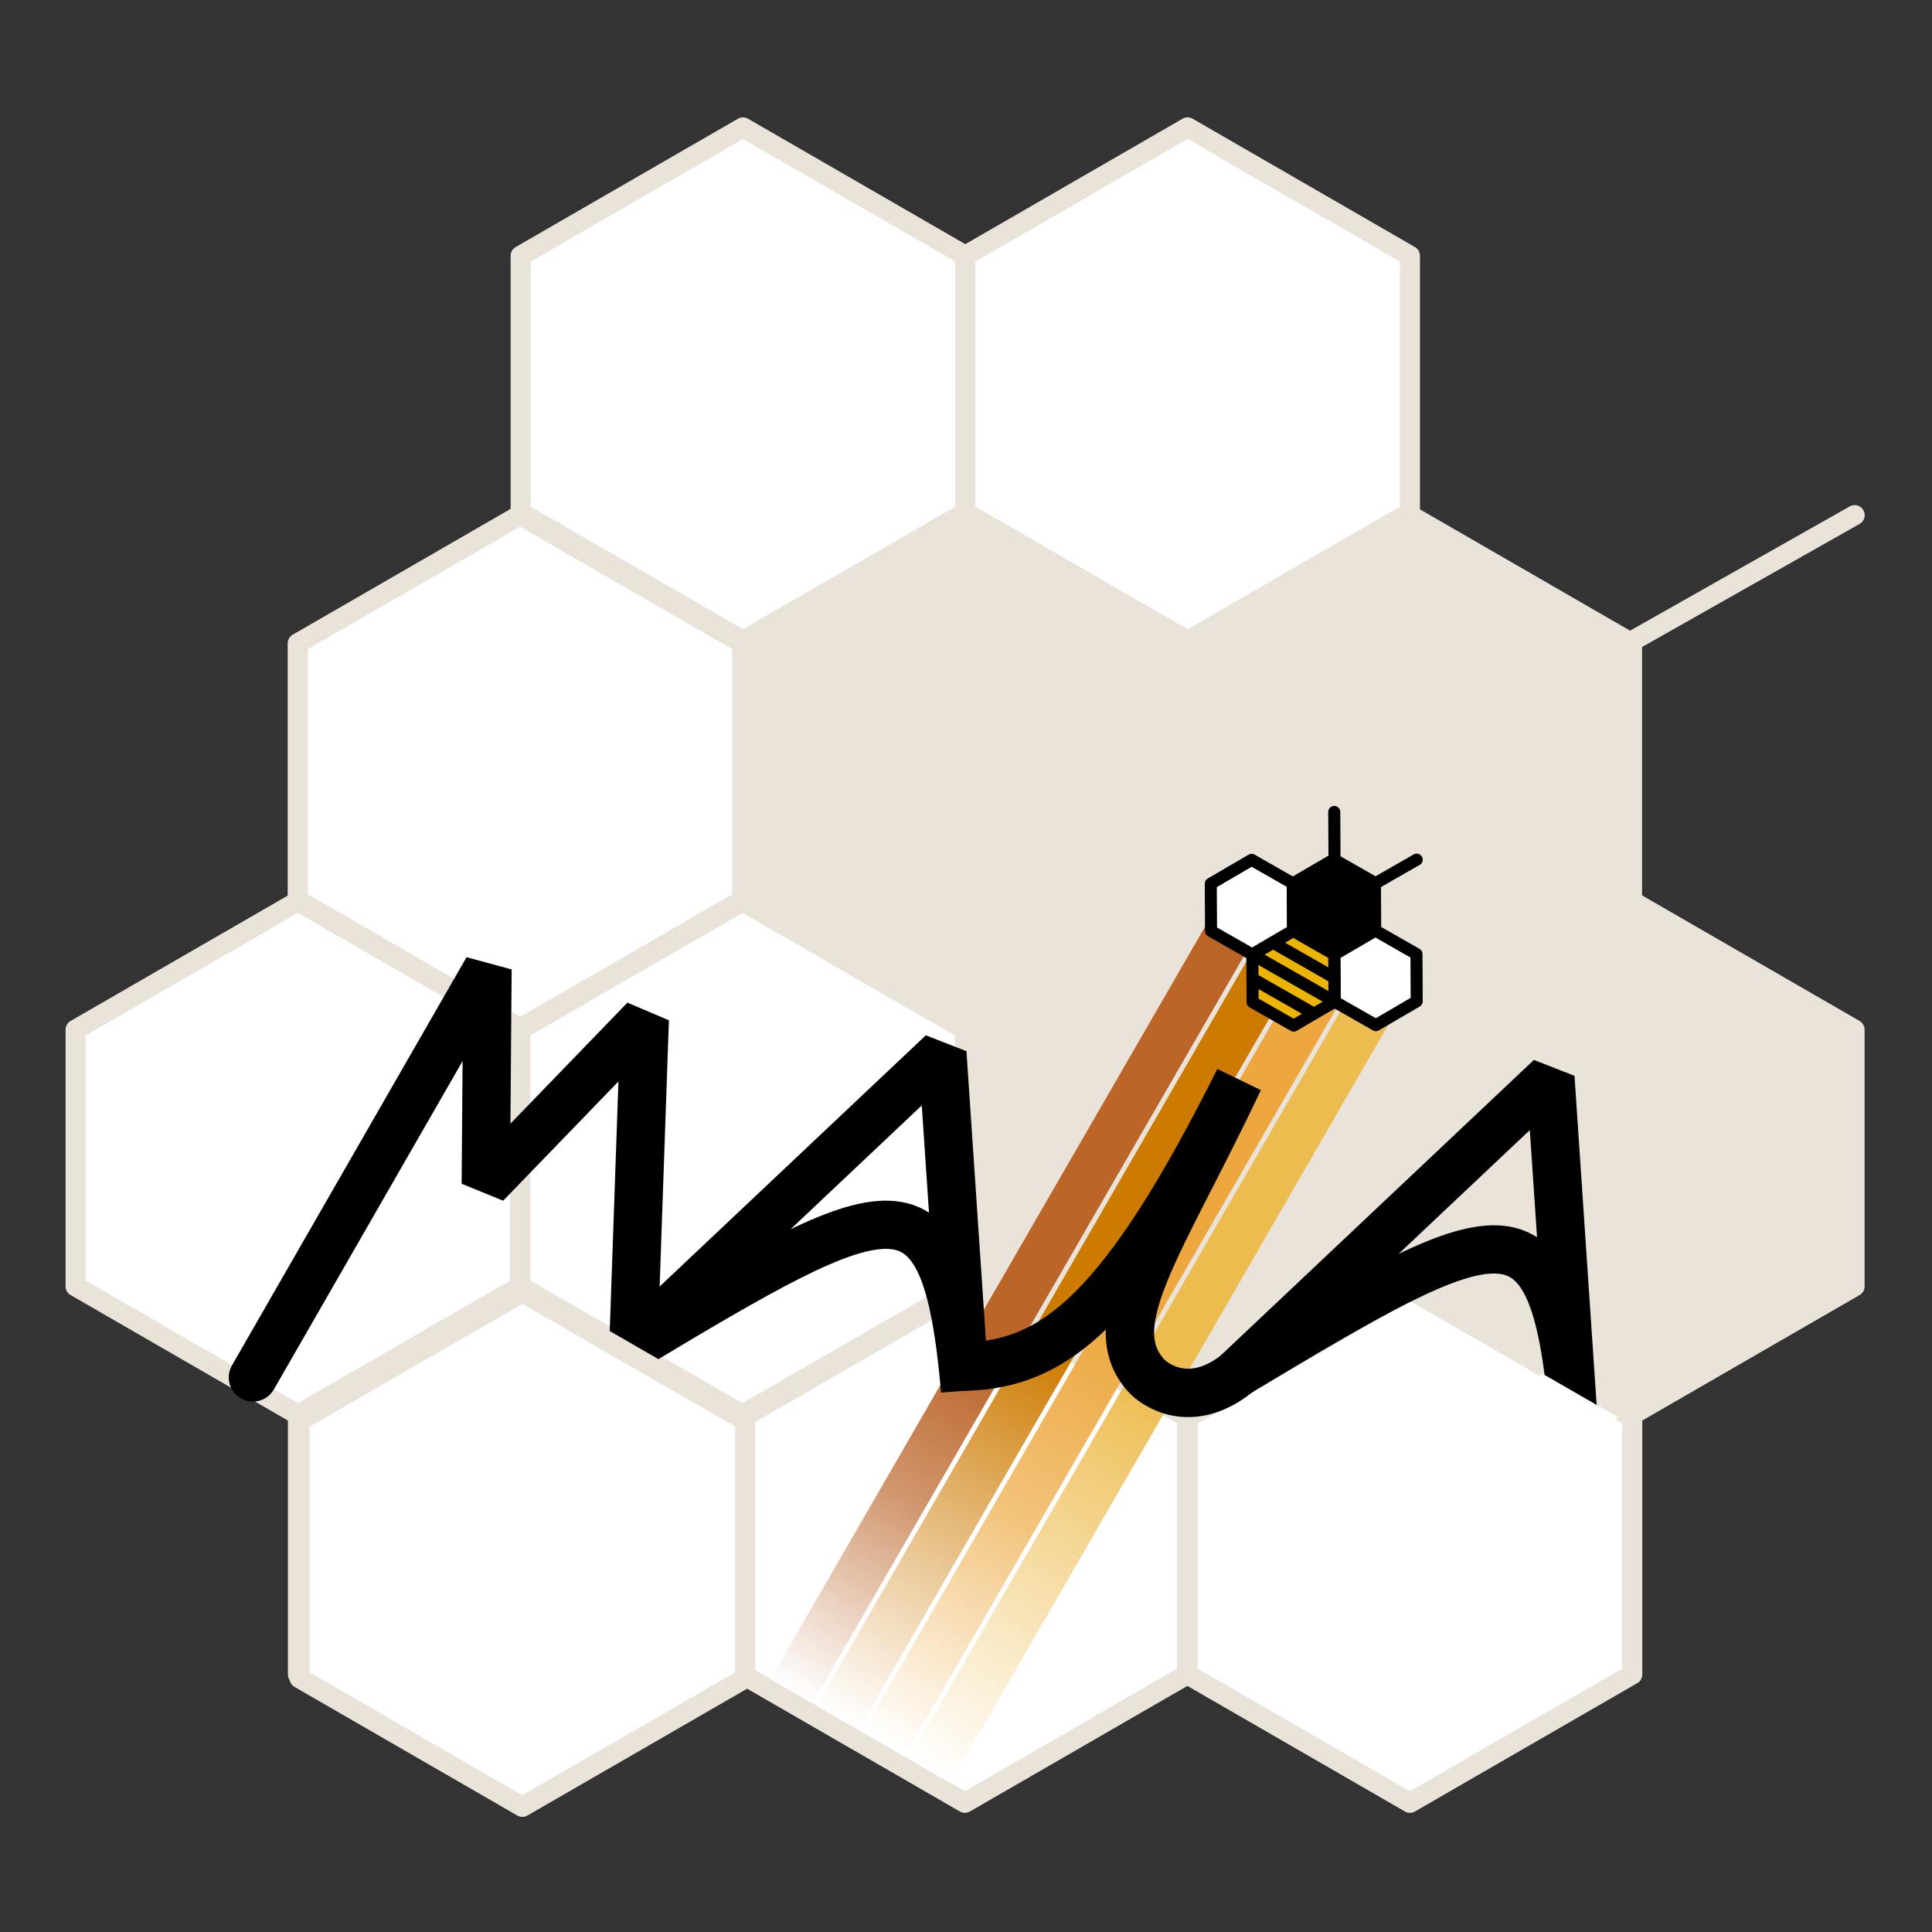 <?xml version="1.0" encoding="UTF-8" standalone="no"?>
<!DOCTYPE svg PUBLIC "-//W3C//DTD SVG 1.1//EN" "http://www.w3.org/Graphics/SVG/1.1/DTD/svg11.dtd">
<svg width="100%" height="100%" viewBox="0 0 1000 1000" version="1.1" xmlns="http://www.w3.org/2000/svg" xmlns:xlink="http://www.w3.org/1999/xlink" xml:space="preserve" xmlns:serif="http://www.serif.com/" style="fill-rule:evenodd;clip-rule:evenodd;stroke-linecap:round;stroke-linejoin:round;stroke-miterlimit:1.5;">
    <rect x="0" y="0" width="1000" height="1000" fill="#333333" stroke="none"/>
    <g id="Fond" transform="matrix(0.25,0,0,0.25,-1465.63,-1258.56)">
        <g transform="matrix(0.423,0,0,0.423,5621.17,4178.99)">
            <path d="M3115.89,4542.86L4203.92,5171.04L4203.92,6427.39L3115.89,7055.56L2027.86,6427.39L2027.86,5171.04L3115.89,4542.86Z" style="fill:white;stroke:rgb(234,227,218);stroke-width:98.47px;"/>
        </g>
        <g transform="matrix(0.423,0,0,0.423,6082.76,3376.43)">
            <path d="M3115.89,4542.86L4203.92,5171.04L4203.92,6427.39L3115.89,7055.56L2027.86,6427.39L2027.86,5171.04L3115.89,4542.86Z" style="fill:white;stroke:rgb(234,227,218);stroke-width:98.47px;"/>
        </g>
        <g transform="matrix(0.423,0,0,0.423,7003.33,3376.43)">
            <path d="M3115.89,4542.86L4203.92,5171.04L4203.92,6427.39L3115.89,7055.56L2027.86,6427.39L2027.86,5171.04L3115.89,4542.86Z" style="fill:white;stroke:rgb(234,227,218);stroke-width:98.47px;"/>
        </g>
        <g transform="matrix(0.423,0,0,0.423,6541.75,4178.99)">
            <path d="M3115.89,4542.86L4203.92,5171.04L4203.92,6427.39L3115.89,7055.56L2027.86,6427.39L2027.86,5171.04L3115.89,4542.86Z" style="fill:rgb(234,227,218);stroke:rgb(234,227,218);stroke-width:98.47px;"/>
        </g>
        <g transform="matrix(0.423,0,0,0.423,7463.19,4178.99)">
            <path d="M3115.89,4542.86L4203.92,5171.04L4203.92,6427.39L3115.89,7055.56L2027.86,6427.39L2027.86,5171.04L3115.89,4542.86Z" style="fill:rgb(234,227,218);stroke:rgb(234,227,218);stroke-width:98.47px;"/>
        </g>
        <g transform="matrix(0.423,0,0,0.423,5161.31,4978.71)">
            <path d="M3115.89,4542.86L4203.92,5171.04L4203.92,6427.39L3115.89,7055.56L2027.86,6427.39L2027.86,5171.04L3115.89,4542.86Z" style="fill:white;stroke:rgb(234,227,218);stroke-width:98.47px;"/>
        </g>
        <g transform="matrix(0.423,0,0,0.423,6081.89,4978.71)">
            <path d="M3115.89,4542.86L4203.92,5171.04L4203.92,6427.39L3115.89,7055.56L2027.86,6427.39L2027.86,5171.04L3115.89,4542.86Z" style="fill:white;stroke:rgb(234,227,218);stroke-width:98.47px;"/>
        </g>
        <g transform="matrix(0.423,0,0,0.423,7003.33,4978.71)">
            <path d="M3115.89,4542.86L4203.92,5171.04L4203.92,6427.39L3115.89,7055.56L2027.86,6427.39L2027.86,5171.04L3115.89,4542.86Z" style="fill:rgb(234,227,218);stroke:rgb(234,227,218);stroke-width:98.47px;"/>
        </g>
        <g transform="matrix(0.423,0,0,0.423,7923.91,4978.71)">
            <path d="M3115.89,4542.86L4203.92,5171.04L4203.92,6427.39L3115.89,7055.56L2027.86,6427.39L2027.86,5171.04L3115.89,4542.86Z" style="fill:rgb(234,227,218);stroke:rgb(234,227,218);stroke-width:98.47px;"/>
        </g>
        <g transform="matrix(1,0,0,1,3165.65,2625.3)">
            <path d="M6076.43,3735.97L6536.72,3475.54" style="fill:none;stroke:rgb(234,227,218);stroke-width:41.66px;"/>
        </g>
        <g transform="matrix(0.423,0,0,0.423,6542.18,5782.19)">
            <path d="M3115.89,4542.86L4203.92,5171.04L4203.92,6427.39L3115.89,7055.56L2027.86,6427.39L2027.86,5171.04L3115.89,4542.86Z" style="fill:white;stroke:rgb(234,227,218);stroke-width:98.47px;"/>
        </g>
        <g transform="matrix(0.423,0,0,0.423,7463.62,5782.19)">
            <path d="M3115.89,4542.86L4203.92,5171.04L4203.92,6427.39L3115.89,7055.56L2027.86,6427.39L2027.86,5171.04L3115.89,4542.86Z" style="fill:white;stroke:rgb(234,227,218);stroke-width:98.47px;"/>
        </g>
        <g transform="matrix(0.423,0,0,0.423,5621.66,5782.19)">
            <path d="M3115.89,4542.86L4203.92,5171.04L4203.92,6427.39L3115.89,7055.56L2027.86,6427.39L2027.86,5171.04L3115.89,4542.86Z" style="fill:white;stroke:rgb(234,227,218);stroke-width:98.47px;"/>
        </g>
    </g>
    <g transform="matrix(0.25,0,0,0.25,-833,-439.47)">
        <g transform="matrix(0.596,-1.032,0.629,0.363,-106.397,11773.1)">
            <rect x="6863.09" y="1953.8" width="1563.12" height="137.763" style="fill:url(#_Linear1);"/>
        </g>
        <g transform="matrix(0.596,-1.032,0.629,0.363,-201.66,11718.1)">
            <rect x="6863.09" y="1953.8" width="1563.12" height="137.763" style="fill:url(#_Linear2);"/>
        </g>
        <g transform="matrix(0.596,-1.032,0.629,0.363,-296.922,11663.1)">
            <rect x="6863.09" y="1953.8" width="1563.12" height="137.763" style="fill:url(#_Linear3);"/>
        </g>
        <g transform="matrix(0.596,-1.032,0.629,0.363,-392.197,11608)">
            <rect x="6863.09" y="1953.8" width="1563.12" height="137.763" style="fill:url(#_Linear4);"/>
        </g>
    </g>
    <g id="Maia" transform="matrix(0.25,0,0,0.25,-833,-439.47)">
        <g id="A2" transform="matrix(-0.966,36.155,-36.155,-0.966,13954.5,-14519.8)">
            <path d="M534.441,208.696L517.028,191.205L536.313,189.389C523.35,190.888 524.938,193.78 534.441,208.696Z" style="fill:none;fill-rule:nonzero;stroke:black;stroke-width:2.76px;stroke-linecap:butt;stroke-linejoin:bevel;stroke-miterlimit:4;"/>
        </g>
        <g id="A1" transform="matrix(-0.966,36.155,-36.155,-0.966,12695.6,-14570.8)">
            <path d="M534.441,208.696L517.028,191.205L536.313,189.389C523.35,190.888 524.938,193.78 534.441,208.696Z" style="fill:none;fill-rule:nonzero;stroke:black;stroke-width:2.76px;stroke-linecap:butt;stroke-linejoin:bevel;stroke-miterlimit:4;"/>
        </g>
        <g id="I" transform="matrix(2.34716e-15,38.384,-38.384,2.34716e-15,12586.5,-15916.2)">
            <path d="M534.17,189.04C534.035,184.23 531.206,180.537 518.697,174.273C527.537,178.45 531.829,181.803 534.636,179.29C535.194,178.79 536.511,176.863 534.542,174.382" style="fill:none;fill-rule:nonzero;stroke:black;stroke-width:2.61px;stroke-linecap:butt;stroke-linejoin:bevel;stroke-miterlimit:4;"/>
        </g>
        <g id="M" transform="matrix(2.3804e-15,38.928,-38.928,2.3804e-15,12806.7,-16206.1)">
            <path d="M534.725,229.939L513.016,217.463L524.434,217.554L515.686,209.098L535.142,209.776" style="fill:none;fill-rule:nonzero;stroke:black;stroke-width:2.57px;stroke-linecap:butt;stroke-linejoin:bevel;stroke-miterlimit:4;"/>
        </g>
    </g>
    <g id="Masque-jonction-MA" serif:id="Masque jonction MA" transform="matrix(0.106,0,0,0.106,-59.907,187.314)">
        <path d="M3115.89,4542.86L4203.92,5171.04L4203.92,6427.39L3115.89,7055.56L2027.86,6427.39L2027.86,5171.04L3115.89,4542.86Z" style="fill:white;stroke:rgb(234,227,218);stroke-width:98.47px;"/>
    </g>
    <g id="Masque-A2" serif:id="Masque A2" transform="matrix(0.217,0.125,-0.06,0.105,-400.348,-650.531)">
        <rect x="6851.76" y="4808.31" width="180.71" height="151.61" style="fill:white;"/>
    </g>
    <g id="Abeille" transform="matrix(0.191,-0.001,0.001,0.191,-1279.04,-450.071)">
        <g transform="matrix(0.102,0,0,0.102,9745.7,4275.83)">
            <path d="M3115.89,4542.86L4203.92,5171.04L4203.92,6427.39L3115.89,7055.56L2027.86,6427.39L2027.86,5171.04L3115.89,4542.86Z" style="fill:white;stroke:black;stroke-width:319.67px;"/>
        </g>
        <g transform="matrix(0.102,0,0,0.102,9968.61,4275.83)">
            <path d="M3115.89,4542.86L4203.92,5171.04L4203.92,6427.39L3115.89,7055.56L2027.86,6427.39L2027.86,5171.04L3115.89,4542.86Z" style="stroke:black;stroke-width:319.67px;"/>
        </g>
        <g transform="matrix(0.102,0,0,0.102,9857.37,4469.29)">
            <path d="M3115.89,4542.86L4203.92,5171.04L4203.92,6427.39L3115.89,7055.56L2027.86,6427.39L2027.86,5171.04L3115.89,4542.86Z" style="fill:rgb(236,179,0);stroke:black;stroke-width:319.67px;"/>
        </g>
        <g transform="matrix(0.123,0.208,-0.208,0.123,10147.6,3396.52)">
            <path d="M5752.02,3804.41L6443.9,3415.03" style="fill:none;stroke:black;stroke-width:135.24px;"/>
        </g>
        <g transform="matrix(0.102,0,0,0.102,10080.1,4469.29)">
            <path d="M3115.89,4542.86L4203.92,5171.04L4203.92,6427.39L3115.89,7055.56L2027.86,6427.39L2027.86,5171.04L3115.89,4542.86Z" style="fill:white;stroke:black;stroke-width:319.67px;"/>
        </g>
        <g transform="matrix(0.242,0,0,0.242,8928.98,3899.97)">
            <path d="M6076.43,3735.97L6536.72,3475.54" style="fill:none;stroke:black;stroke-width:135.24px;"/>
        </g>
        <g transform="matrix(0.123,0.208,-0.208,0.123,10173.1,3346.31)">
            <path d="M5645.14,3863.53L6570.75,3342.37" style="fill:none;stroke:black;stroke-width:135.24px;"/>
        </g>
        <g transform="matrix(0.123,0.208,-0.208,0.123,10203.9,3299.56)">
            <path d="M5752.02,3804.41L6443.9,3415.03" style="fill:none;stroke:black;stroke-width:135.24px;"/>
        </g>
        <g transform="matrix(0.242,0,0,0.242,8706.28,3769.51)">
            <path d="M6536.72,4014.82L6536.72,3475.54" style="fill:none;stroke:black;stroke-width:135.24px;"/>
        </g>
    </g>
    <defs>
        <linearGradient id="_Linear1" x1="0" y1="0" x2="1" y2="0" gradientUnits="userSpaceOnUse" gradientTransform="matrix(1563.12,0,-7.10543e-15,137.763,6863.09,2022.68)"><stop offset="0" style="stop-color:white;stop-opacity:1"/><stop offset="0.5" style="stop-color:rgb(237,188,78);stop-opacity:1"/><stop offset="1" style="stop-color:rgb(237,188,78);stop-opacity:1"/></linearGradient>
        <linearGradient id="_Linear2" x1="0" y1="0" x2="1" y2="0" gradientUnits="userSpaceOnUse" gradientTransform="matrix(1563.12,0,0,137.763,6863.09,2022.68)"><stop offset="0" style="stop-color:white;stop-opacity:1"/><stop offset="0.3" style="stop-color:rgb(242,194,120);stop-opacity:1"/><stop offset="0.54" style="stop-color:rgb(237,167,62);stop-opacity:1"/><stop offset="1" style="stop-color:rgb(237,167,62);stop-opacity:1"/></linearGradient>
        <linearGradient id="_Linear3" x1="0" y1="0" x2="1" y2="0" gradientUnits="userSpaceOnUse" gradientTransform="matrix(1563.12,0,-7.10543e-15,137.763,6863.09,2022.68)"><stop offset="0" style="stop-color:white;stop-opacity:1"/><stop offset="0.48" style="stop-color:rgb(205,122,0);stop-opacity:1"/><stop offset="1" style="stop-color:rgb(205,122,0);stop-opacity:1"/></linearGradient>
        <linearGradient id="_Linear4" x1="0" y1="0" x2="1" y2="0" gradientUnits="userSpaceOnUse" gradientTransform="matrix(1563.12,0,-7.10543e-15,137.763,6863.09,2022.68)"><stop offset="0" style="stop-color:white;stop-opacity:1"/><stop offset="0.25" style="stop-color:rgb(209,150,109);stop-opacity:1"/><stop offset="0.43" style="stop-color:rgb(187,101,41);stop-opacity:1"/><stop offset="1" style="stop-color:rgb(187,101,41);stop-opacity:1"/></linearGradient>
    </defs>
</svg>
